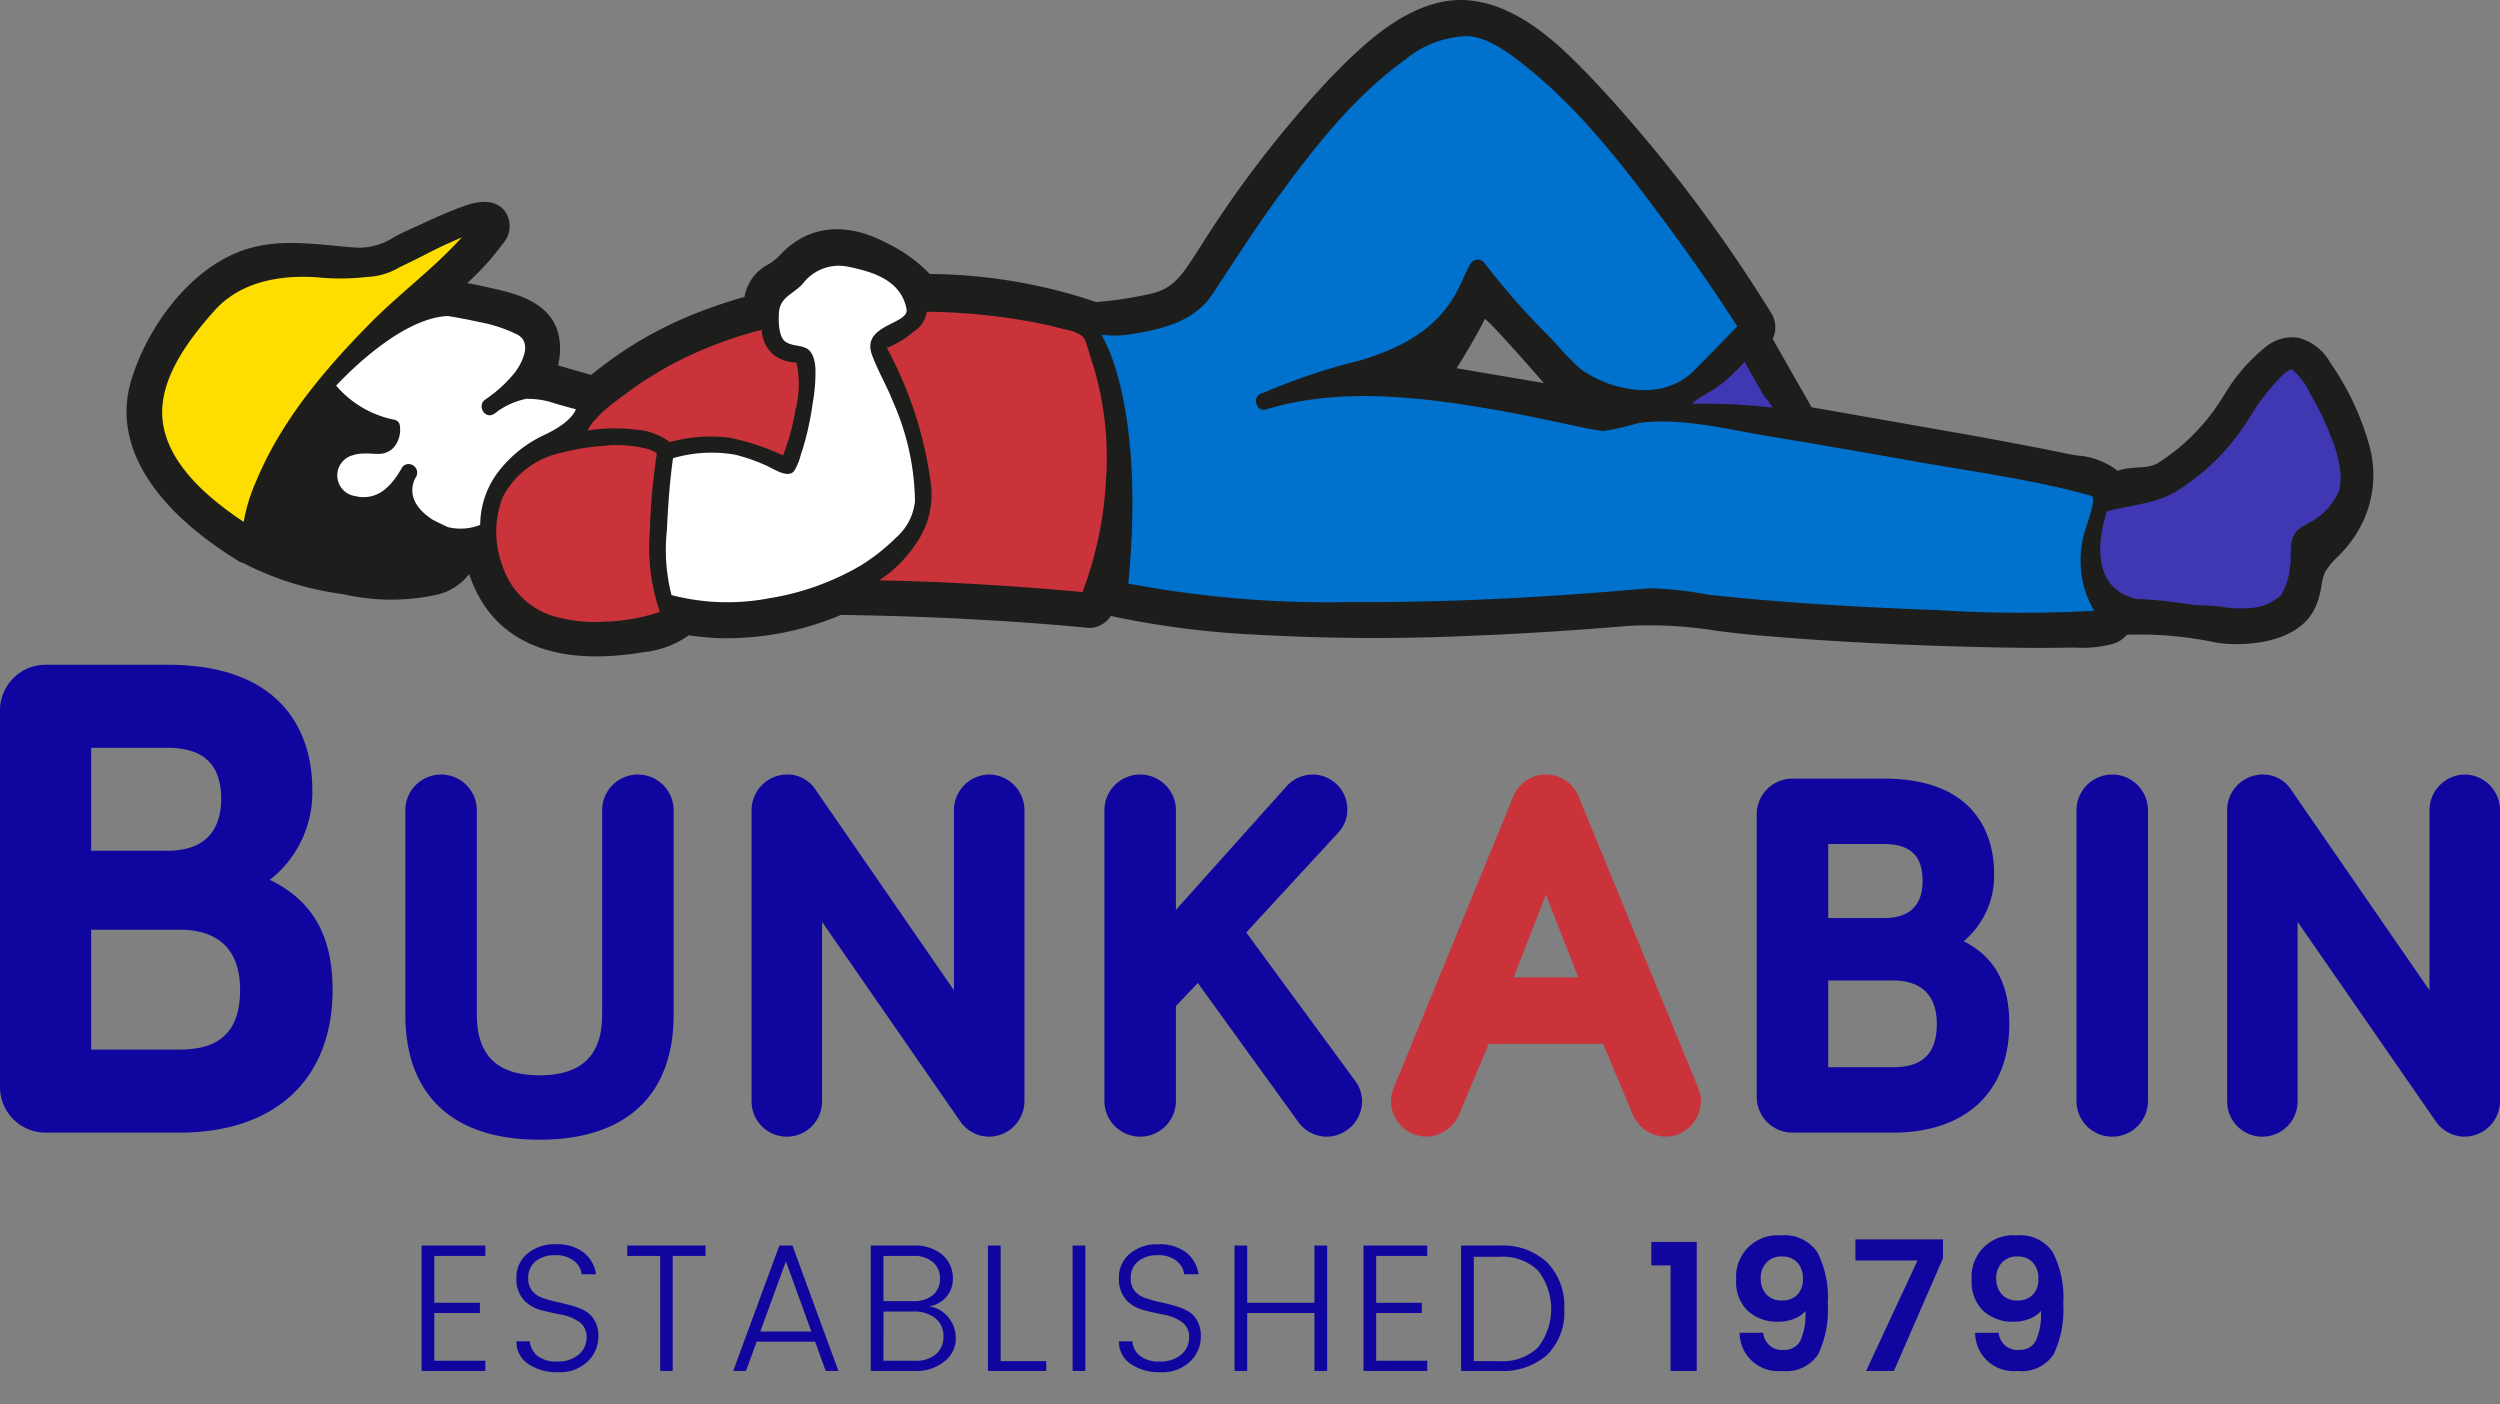 <svg xmlns="http://www.w3.org/2000/svg" viewBox="0 0 192.622 108.21"><rect x="0" y="0" width="192.622" height="108.21" fill="#808080" stroke="none"/><defs><style>.a{fill:#1d1d1b;}.b{fill:#0072ce;}.c{fill:#4038b2;}.d{fill:#fedd00;}.e{fill:#fff;}.f{fill:#cb333b;}.g{fill:#10069f;}</style></defs><title>logo</title><path class="a" d="M85.322 47.789c-.013.014-.028.025-.042.037-.012.011-.021.024-.033.034z"/><path class="a" d="M182.595 34.466a21.152 21.152 0 0 0-3.036-6.501 4.006 4.006 0 0 0-2.489-1.946 3.23 3.23 0 0 0-2.473.688 13.706 13.706 0 0 0-3.247 3.76l-.127.191a15.684 15.684 0 0 1-4.939 5.006c-.858.531-1.912.197-3.129.611a5.611 5.611 0 0 0-3.114-1.179c-.197-.03-.386-.059-.517-.087-2.618-.545-5.3-1.038-7.665-1.472 0 0-9.606-1.689-12.275-2.158-.296-.518-.731-1.282-.731-1.282l-.589-1.03c0-.001-1.044-1.831-1.68-2.948a2.079 2.079 0 0 0-.116-1.998A113.811 113.811 0 0 0 123.19 6.618c-2.483-2.629-5.851-6.196-9.987-6.587-4.463-.421-8.406 3.624-10.762 6.041a84.585 84.585 0 0 0-10.025 13.052l-.259.4c-1.134 1.76-1.8 2.698-3.38 3.08a28.149 28.149 0 0 1-4.326.666 41.004 41.004 0 0 0-12.815-2.16 11.322 11.322 0 0 0-3.09-2.271c-2.509-1.358-4.694-1.54-6.682-.555a6.726 6.726 0 0 0-1.716 1.315 4.04 4.04 0 0 1-.976.786 3.485 3.485 0 0 0-1.81 2.488 40.26 40.26 0 0 0-3.935 1.341 29.969 29.969 0 0 0-7.19 4.129c-.224.174-.456.355-.689.54-.716-.196-1.364-.38-1.967-.559l-.26-.077c-.112-.033-.216-.067-.324-.1a5.284 5.284 0 0 0 .092-2.085c-.45-2.793-3.413-3.457-5.184-3.853l-.337-.076c-.506-.116-1.035-.221-1.576-.321a19.528 19.528 0 0 0 2.735-3.019 2.002 2.002 0 0 0 .184-2.511c-.417-.55-1.291-1.071-3.087-.43-1.266.452-2.108.839-3.272 1.374l-1.365.623c-.256.115-.509.251-.779.396a5.187 5.187 0 0 1-2.662.846c-.667-.032-1.343-.097-2.058-.165-2.547-.242-5.179-.493-7.724.663-3.987 1.808-6.828 6.218-7.873 9.786-1.396 4.763 1.52 9.666 8.209 13.805a2.106 2.106 0 0 0 .525.233c.042.026.083.051.128.076a23.239 23.239 0 0 0 7.492 2.29 16.37 16.37 0 0 0 7.41-.004 4.399 4.399 0 0 0 2.291-1.539 11.568 11.568 0 0 0 .549 1.33c1.404 2.879 4.77 6.029 12.826 4.692l.057-.01a7.234 7.234 0 0 0 3.5-1.305 19.255 19.255 0 0 0 2.572.232 22.783 22.783 0 0 0 9.15-1.798l2.271.042c5.926.141 11.318.444 16.483.925a1.927 1.927 0 0 0 1.725-.518 2.014 2.014 0 0 0 .304-.368 68.824 68.824 0 0 0 11.252 1.446 162.727 162.727 0 0 0 16.825.069c3.633-.144 7.54-.392 11.943-.758a31.881 31.881 0 0 1 6.588.377c.975.123 1.985.249 2.995.338 5.447.478 11.195.783 17.576.93 2.565.061 4.643.073 6.538.039.194-.004.402-.002.623-.001a9.267 9.267 0 0 0 2.923-.303 2.233 2.233 0 0 0 1.028-.687 28.191 28.191 0 0 1 6.649.556c1.522.342 6.179.41 7.73-2.391a6.084 6.084 0 0 0 .615-1.951 3.932 3.932 0 0 1 .286-1.058 5.334 5.334 0 0 1 .936-1.139 10.476 10.476 0 0 0 .965-1.088 8.508 8.508 0 0 0 1.537-7.371zm-70.36-6.091s1.575-2.523 2.158-3.785c.097-.209 4.561 4.926 4.561 4.926z"/><path class="b" d="M160.687 40.753c.129-.426.88-2.427.449-2.548-4.509-1.268-9.279-1.884-13.881-2.704q-5.551-.988-11.112-1.916c-3.149-.523-6.627-1.426-9.876-.998a.486.486 0 0 0 .129.06.873.873 0 0 1-.152-.056 19.712 19.712 0 0 1-2.726.621c-.556-.066-1.105-.176-1.653-.291-2.146-.449-4.285-.926-6.444-1.306-5.785-1.018-12.129-1.819-17.85-.074-.802.245-1.142-1.006-.346-1.25.055-.016.11-.03.165-.047a48.2 48.2 0 0 1 7.298-2.449c7.043-2.018 7.597-5.722 8.54-7.341a.73.73 0 0 1 .173-.266l.013-.017v.004a.653.653 0 0 1 .993.134 57.704 57.704 0 0 0 5.117 5.788c.622.66.518.635 1.879 1.995s5.97 3.3 8.94.637q1.77-1.776 3.509-3.582c-1.67-2.614-3.449-5.162-5.288-7.657-3.251-4.406-6.728-8.99-11.046-12.416-1.218-.965-2.825-2.205-4.451-2.292a7.836 7.836 0 0 0-4.784 1.804c-3.844 2.745-6.914 6.64-9.684 10.42-1.807 2.468-3.451 5.032-5.128 7.587-1.519 2.312-4.085 2.795-6.638 3.208a8.25 8.25 0 0 1-1.96-.011c.031.064.061.129.089.195v-.001s3.303 5.147 1.974 18.977a82.624 82.624 0 0 0 17.154 1.425c6.517.045 13.032-.263 19.527-.772 1.145-.09 2.288-.192 3.432-.28a25.128 25.128 0 0 1 4.525.481c5.861.635 11.757.981 17.649 1.186a100.222 100.222 0 0 0 12.142.056 7.245 7.245 0 0 1-.946-2.522 8.04 8.04 0 0 1 .267-3.782z"/><path class="c" d="M176.629 28.494c-.417-.228-1.98 1.77-2.239 2.102-.466.599-.855 1.271-1.276 1.901a16.95 16.95 0 0 1-5.489 5.388c-1.628.964-3.411.996-5.289 1.518-.502 1.541-1.526 5.84 2.267 6.746l.002.001a33.151 33.151 0 0 1 4.069.413c1.011.13 1.585.047 2.588.201a7.766 7.766 0 0 0 2.013.086 3.8 3.8 0 0 0 2.468-.983 5.042 5.042 0 0 0 .667-1.886c.232-1.635-.099-1.905.377-2.817s2.281-.84 3.432-3.342a3.91 3.91 0 0 0 .13-1.026 8.995 8.995 0 0 0-.685-2.974 22.022 22.022 0 0 0-1.65-3.454 5.196 5.196 0 0 0-1.385-1.875z"/><path class="d" d="M33.976 19.009c-1.009.48-1.122.592-3.183 1.579a5.272 5.272 0 0 1-2.523.751 17.604 17.604 0 0 1-3.845.026c-2.863-.192-5.908.33-7.91 2.579-1.835 2.062-4.031 4.907-4.02 7.837.015 3.605 3.359 6.492 6.281 8.428a13.326 13.326 0 0 1 .997-3.215c1.929-4.64 5.359-8.67 8.862-12.199 2.212-2.228 4.847-4.165 6.95-6.511-.539.244-1.096.482-1.609.724z"/><path class="c" d="M130.37 31.113a45.098 45.098 0 0 1 6.204.296c-.423-.74-.408-.458-.83-1.197q-.666-1.17-1.334-2.339c-2.102 2.409-3.139 2.339-4.04 3.24z"/><path class="e" d="M38.648 36.046l-.014.004a9.533 9.533 0 0 1 3.331-2.55c2.191-1.031 2.401-1.97 2.401-1.97-.312-.08-.628-.165-.943-.253-.036-.01-.073-.02-.109-.031-.31-.088-.619-.18-.917-.277a6.615 6.615 0 0 0-1.849-.24 5.851 5.851 0 0 0-2.151.92c-.113.081-.222.168-.337.244-.025.015-.048.026-.073.038l-.018.013v-.004c-.664.312-1.228-.73-.564-1.167a10.314 10.314 0 0 0 2.299-2.114c.444-.609 1.369-2.222.162-2.877a11.289 11.289 0 0 0-2.969-.976q-1.188-.262-2.391-.457c-3.467.146-7.497 4.18-8.607 5.363a7.926 7.926 0 0 0 4.497 2.631h.001c.023.005.044.011.065.017a.152.152 0 0 1 .024.01.515.515 0 0 1 .323.43 2.135 2.135 0 0 1-.202 1.266 1.535 1.535 0 0 1-1.297.9c-.125.007-.25.006-.375.003-.049-.001-.099-.002-.148-.004l-.036-.002a6.115 6.115 0 0 0-1.108.006h-.001a2.258 2.258 0 0 0-.447.103 1.609 1.609 0 0 0 .19 3.153 2.554 2.554 0 0 0 2.376-.61l.001-.001a4.061 4.061 0 0 0 .336-.33l.001-.002c.102-.112.198-.229.292-.353.011-.014.022-.029.033-.044q.133-.177.254-.367c.013-.018.024-.037.036-.056.081-.128.161-.259.236-.391a.602.602 0 0 1 .323-.282.663.663 0 0 1 .796.936c-.023.041-.048.082-.072.123-.221.414-.758 1.839 1.331 3.19.389.204.785.39 1.179.575a4.097 4.097 0 0 0 2.493-.172 6.783 6.783 0 0 1 1.621-4.371z"/><path class="f" d="M50.79 46.986a15.087 15.087 0 0 1-.721-6.029 49.06 49.06 0 0 1 .543-6.031 2.805 2.805 0 0 0-.827-.364 9.607 9.607 0 0 0-3.353-.203 16.007 16.007 0 0 0-3.129.517 6.622 6.622 0 0 0-4.559 3.406 7.367 7.367 0 0 0-.031 5.306 5.981 5.981 0 0 0 3.756 3.83 11.215 11.215 0 0 0 4.117.48 14.423 14.423 0 0 0 4.267-.759c-.023-.051-.041-.103-.061-.153M84.16 27.947c-.164-.494-.293-.999-.471-1.489a1.477 1.477 0 0 0-.254-.524 3.034 3.034 0 0 0-1.171-.512c-.525-.112-.969-.225-1.261-.314A46.311 46.311 0 0 0 71.4 24.022a2.095 2.095 0 0 1-1.001 1.524 6.966 6.966 0 0 1-2.07 1.257 30.213 30.213 0 0 1 3.367 10.283 6.576 6.576 0 0 1-.998 4.619 10.136 10.136 0 0 1-2.947 3.009c5.227.105 10.45.424 15.656.904a28.628 28.628 0 0 0 1.809-8.678 24.358 24.358 0 0 0-1.054-8.994m-35.113 5.16a4.877 4.877 0 0 1 2.564.96 11.662 11.662 0 0 1 4.607-.34 18.539 18.539 0 0 1 4.112 1.361 17.418 17.418 0 0 0 .952-3.483 7.72 7.72 0 0 0 .08-3.674 3.008 3.008 0 0 1-1.768-.6 2.694 2.694 0 0 1-.911-1.918 31.223 31.223 0 0 0-7.036 2.726 27.02 27.02 0 0 0-3.313 2.111c-.509.38-1.025.75-1.515 1.155-.211.175-.416.356-.613.548-.07.068-.337.424-.404.424a3.441 3.441 0 0 0-.525.794 13.493 13.493 0 0 1 3.77-.062"/><path class="e" d="M62.062 26.8c.482.212.714.777.767 1.609a13.332 13.332 0 0 1-.211 2.649 23.381 23.381 0 0 1-.535 2.713c-.11.418-.234.831-.374 1.24a4.611 4.611 0 0 1-.518 1.276c-.477.611-1.593-.174-2.108-.396a13.879 13.879 0 0 0-2.445-.859 10.572 10.572 0 0 0-4.784.273c-.26 1.847-.385 3.701-.471 5.562a14.04 14.04 0 0 0 .356 4.983 17.042 17.042 0 0 0 7.465.256 20.356 20.356 0 0 0 7.08-2.514 15.233 15.233 0 0 0 2.745-2.159 4.305 4.305 0 0 0 1.468-2.807 19.483 19.483 0 0 0-1.679-7.647c-.483-1.238-1.159-2.353-1.633-3.642-.86-2.342 2.881-2.342 2.664-3.517-.431-2.329-2.823-2.92-4.486-3.266a3.482 3.482 0 0 0-3.516 1.315c-.764.829-1.766 1.011-1.833 2.264-.048.885.033 1.872.506 2.197s1.057.259 1.539.471z"/><path class="f" d="M130.86 83.857l-9.223-22.471-.003-.007a2.717 2.717 0 0 0-5.044.007l-9.22 22.464a2.664 2.664 0 0 0-.196 1.013 2.752 2.752 0 0 0 2.715 2.716 2.799 2.799 0 0 0 2.561-1.784l2.258-5.368h8.808l2.259 5.371a2.797 2.797 0 0 0 2.56 1.781 2.752 2.752 0 0 0 2.716-2.716 2.651 2.651 0 0 0-.193-1.006zm-9.257-8.549h-4.979l2.489-6.375z"/><path class="g" d="M20.789 67.793a8.533 8.533 0 0 0 3.273-7.018c0-2.873-1.089-9.556-11.171-9.556H3.511A3.515 3.515 0 0 0 0 54.731v29.026a3.515 3.515 0 0 0 3.511 3.511h10.318c7.387 0 11.797-4.118 11.797-11.015-0-4.162-1.543-6.875-4.837-8.46zM7.022 65.55v-7.934h5.869c2.792 0 4.15 1.289 4.15 3.941 0 1.821-.72 3.993-4.15 3.993zm11.477 10.702c0 3.151-1.484 4.618-4.67 4.618H7.022v-9.237h6.807c3.055 0 4.67 1.597 4.67 4.619zm30.65-16.576a2.759 2.759 0 0 0-2.756 2.756v15.749c0 3.143-1.579 4.67-4.826 4.67s-4.827-1.528-4.827-4.67V62.432a2.755 2.755 0 1 0-5.51 0v15.749c0 6.212 3.671 9.633 10.337 9.633s10.337-3.421 10.337-9.633V62.432a2.759 2.759 0 0 0-2.755-2.756zm27.068 0a2.753 2.753 0 0 0-2.716 2.716V76.3L62.828 60.832a2.564 2.564 0 0 0-2.204-1.156 2.753 2.753 0 0 0-2.716 2.716V84.864a2.716 2.716 0 0 0 5.432 0V71.029L73.974 86.386a2.723 2.723 0 0 0 2.244 1.194 2.752 2.752 0 0 0 2.716-2.716V62.392a2.752 2.752 0 0 0-2.716-2.716zm19.805 12.17l7.078-7.681a2.607 2.607 0 0 0 .712-1.812 2.68 2.68 0 0 0-2.677-2.677 2.709 2.709 0 0 0-2.005.905l-8.527 9.521v-7.671a2.755 2.755 0 1 0-5.511 0v22.393a2.755 2.755 0 1 0 5.511 0V77.516l1.688-1.777 7.707 10.663A2.723 2.723 0 0 0 102.23 87.58a2.752 2.752 0 0 0 2.716-2.716 2.622 2.622 0 0 0-.525-1.579zm55.277.674a6.586 6.586 0 0 0 2.343-5.242c0-2.191-.828-7.288-8.5-7.288h-7.034a2.758 2.758 0 0 0-2.756 2.755v21.768a2.758 2.758 0 0 0 2.756 2.755h7.738c5.616 0 8.969-3.134 8.969-8.383-0-3.099-1.122-5.145-3.516-6.365zm-10.436-1.783V65.03h4.279c2.04 0 2.99.9 2.99 2.833 0 1.906-1.006 2.873-2.99 2.873zm8.364 8.149c0 2.279-1.074 3.341-3.381 3.341h-4.983v-6.682h4.983c2.212 0 3.381 1.155 3.381 3.341zm13.518-19.209a2.759 2.759 0 0 0-2.756 2.756v22.393a2.755 2.755 0 1 0 5.511 0V62.432a2.759 2.759 0 0 0-2.755-2.756zm27.161 0a2.752 2.752 0 0 0-2.716 2.716V76.3l-10.673-15.468a2.564 2.564 0 0 0-2.204-1.156 2.752 2.752 0 0 0-2.716 2.716V84.864a2.716 2.716 0 0 0 5.432 0V71.029l10.634 15.356a2.724 2.724 0 0 0 2.244 1.195 2.752 2.752 0 0 0 2.716-2.716V62.392a2.752 2.752 0 0 0-2.715-2.716zM37.397 95.969v.798h-3.934v3.612h3.514v.784h-3.514v3.682h3.934v.784h-4.914v-9.66zm3.304 2.548a1.425 1.425 0 0 0 .301.939 1.794 1.794 0 0 0 .777.539 8.088 8.088 0 0 0 1.05.301q.574.126 1.148.28a5.281 5.281 0 0 1 1.05.398 1.936 1.936 0 0 1 .777.749 2.394 2.394 0 0 1 .301 1.246 2.649 2.649 0 0 1-.826 1.933 3.055 3.055 0 0 1-2.261.825 3.9 3.9 0 0 1-2.331-.644 2.031 2.031 0 0 1-.896-1.736h1.036a1.581 1.581 0 0 0 .574 1.113 2.335 2.335 0 0 0 1.547.441 2.402 2.402 0 0 0 1.638-.532 1.686 1.686 0 0 0 .609-1.323 1.368 1.368 0 0 0-.56-1.19 3.429 3.429 0 0 0-1.351-.553q-.791-.154-1.582-.356a2.791 2.791 0 0 1-1.351-.791 2.385 2.385 0 0 1-.56-1.708 2.348 2.348 0 0 1 .833-1.849 3.22 3.22 0 0 1 2.198-.728 3.34 3.34 0 0 1 2.149.63 2.603 2.603 0 0 1 .952 1.68h-1.106a1.502 1.502 0 0 0-.588-1.028 2.208 2.208 0 0 0-1.456-.441 2.316 2.316 0 0 0-1.498.462 1.623 1.623 0 0 0-.574 1.343zm7.63-1.75v-.798h6.034v.798h-2.534v8.862h-.966v-8.862zm15.288 8.862l-.812-2.254h-4.508l-.826 2.254h-.98l3.556-9.66h1.008l3.542 9.66zm-5.04-3.038h3.934l-1.96-5.404zm8.511-6.622h3.262a3.263 3.263 0 0 1 2.275.721 2.399 2.399 0 0 1 .791 1.855 2.098 2.098 0 0 1-1.848 2.1 2.393 2.393 0 0 1 1.498.848 2.536 2.536 0 0 1 .574 1.673 2.213 2.213 0 0 1-.868 1.722 3.366 3.366 0 0 1-2.268.742h-3.416zm.98.798v3.486h2.282a2.27 2.27 0 0 0 1.526-.469 1.584 1.584 0 0 0 .546-1.268 1.604 1.604 0 0 0-.546-1.273 2.246 2.246 0 0 0-1.526-.477zm0 8.078h2.422a2.384 2.384 0 0 0 1.624-.504 1.749 1.749 0 0 0 .574-1.386 1.692 1.692 0 0 0-.637-1.394 2.622 2.622 0 0 0-1.687-.511h-2.296zm8.049-8.876h.98v8.904h3.514v.756H76.12zm6.524 9.66v-9.66h.98v9.66zm4.479-7.112a1.425 1.425 0 0 0 .301.939 1.794 1.794 0 0 0 .777.539 8.088 8.088 0 0 0 1.05.301q.574.126 1.148.28a5.281 5.281 0 0 1 1.05.398 1.936 1.936 0 0 1 .777.749 2.394 2.394 0 0 1 .301 1.246 2.649 2.649 0 0 1-.826 1.933 3.055 3.055 0 0 1-2.261.825 3.9 3.9 0 0 1-2.331-.644 2.031 2.031 0 0 1-.896-1.736H87.25a1.581 1.581 0 0 0 .574 1.113 2.335 2.335 0 0 0 1.547.441 2.402 2.402 0 0 0 1.638-.532 1.686 1.686 0 0 0 .609-1.323 1.368 1.368 0 0 0-.56-1.19 3.429 3.429 0 0 0-1.351-.553q-.791-.154-1.582-.356a2.791 2.791 0 0 1-1.351-.791 2.385 2.385 0 0 1-.56-1.708 2.348 2.348 0 0 1 .833-1.849 3.22 3.22 0 0 1 2.198-.728 3.34 3.34 0 0 1 2.149.63 2.603 2.603 0 0 1 .952 1.68H91.24a1.502 1.502 0 0 0-.588-1.028 2.208 2.208 0 0 0-1.456-.441 2.316 2.316 0 0 0-1.498.462 1.623 1.623 0 0 0-.574 1.343zm14.154-2.548h.98v9.66h-.98v-4.466h-5.18v4.466h-.98v-9.66h.98v4.41h5.18zm8.693 0v.798h-3.934v3.612h3.514v.784h-3.514v3.682h3.934v.784h-4.914v-9.66zm5.572 0a5.01 5.01 0 0 1 3.661 1.295 4.795 4.795 0 0 1 1.323 3.591 4.618 4.618 0 0 1-1.316 3.535 5.138 5.138 0 0 1-3.668 1.239h-2.968v-9.66zm-1.987 8.904h1.987a3.915 3.915 0 0 0 2.961-1.058 4.824 4.824 0 0 0 0-5.922 3.918 3.918 0 0 0-2.961-1.057h-1.987zm15.162.756v-8.134h-1.484V95.689h3.5v9.94zm8.723-1.624a1.358 1.358 0 0 0 1.267-.685 4.873 4.873 0 0 0 .399-2.311 2.089 2.089 0 0 1-.875.603 3.266 3.266 0 0 1-1.211.224 3.336 3.336 0 0 1-2.345-.826 3.089 3.089 0 0 1-.903-2.401 3.19 3.19 0 0 1 3.444-3.423 3.042 3.042 0 0 1 2.807 1.295 7.662 7.662 0 0 1 .805 3.955 7.965 7.965 0 0 1-.749 3.928 2.938 2.938 0 0 1-2.765 1.267 2.967 2.967 0 0 1-3.276-2.94h1.82a1.436 1.436 0 0 0 1.582 1.316zm-1.778-5.502a1.783 1.783 0 0 0 .42 1.211 1.51 1.51 0 0 0 1.204.483 1.585 1.585 0 0 0 1.204-.441 1.724 1.724 0 0 0 .42-1.239 1.744 1.744 0 0 0-.434-1.253 1.571 1.571 0 0 0-1.19-.455 1.517 1.517 0 0 0-1.19.483 1.742 1.742 0 0 0-.435 1.211zm7.295-3.01h6.748V96.95l-3.78 8.68h-2.142l3.962-8.512h-4.788zm12.627 8.512a1.358 1.358 0 0 0 1.267-.685 4.873 4.873 0 0 0 .399-2.311 2.089 2.089 0 0 1-.875.603 3.266 3.266 0 0 1-1.211.224 3.336 3.336 0 0 1-2.345-.826 3.089 3.089 0 0 1-.903-2.401 3.19 3.19 0 0 1 3.444-3.423 3.042 3.042 0 0 1 2.807 1.295 7.662 7.662 0 0 1 .805 3.955 7.965 7.965 0 0 1-.749 3.928 2.938 2.938 0 0 1-2.765 1.267 2.967 2.967 0 0 1-3.276-2.94h1.82a1.436 1.436 0 0 0 1.582 1.316zm-1.778-5.502a1.783 1.783 0 0 0 .42 1.211 1.51 1.51 0 0 0 1.204.483 1.585 1.585 0 0 0 1.204-.441 1.724 1.724 0 0 0 .42-1.239 1.744 1.744 0 0 0-.434-1.253 1.571 1.571 0 0 0-1.19-.455 1.517 1.517 0 0 0-1.19.483 1.742 1.742 0 0 0-.435 1.211z"/></svg>